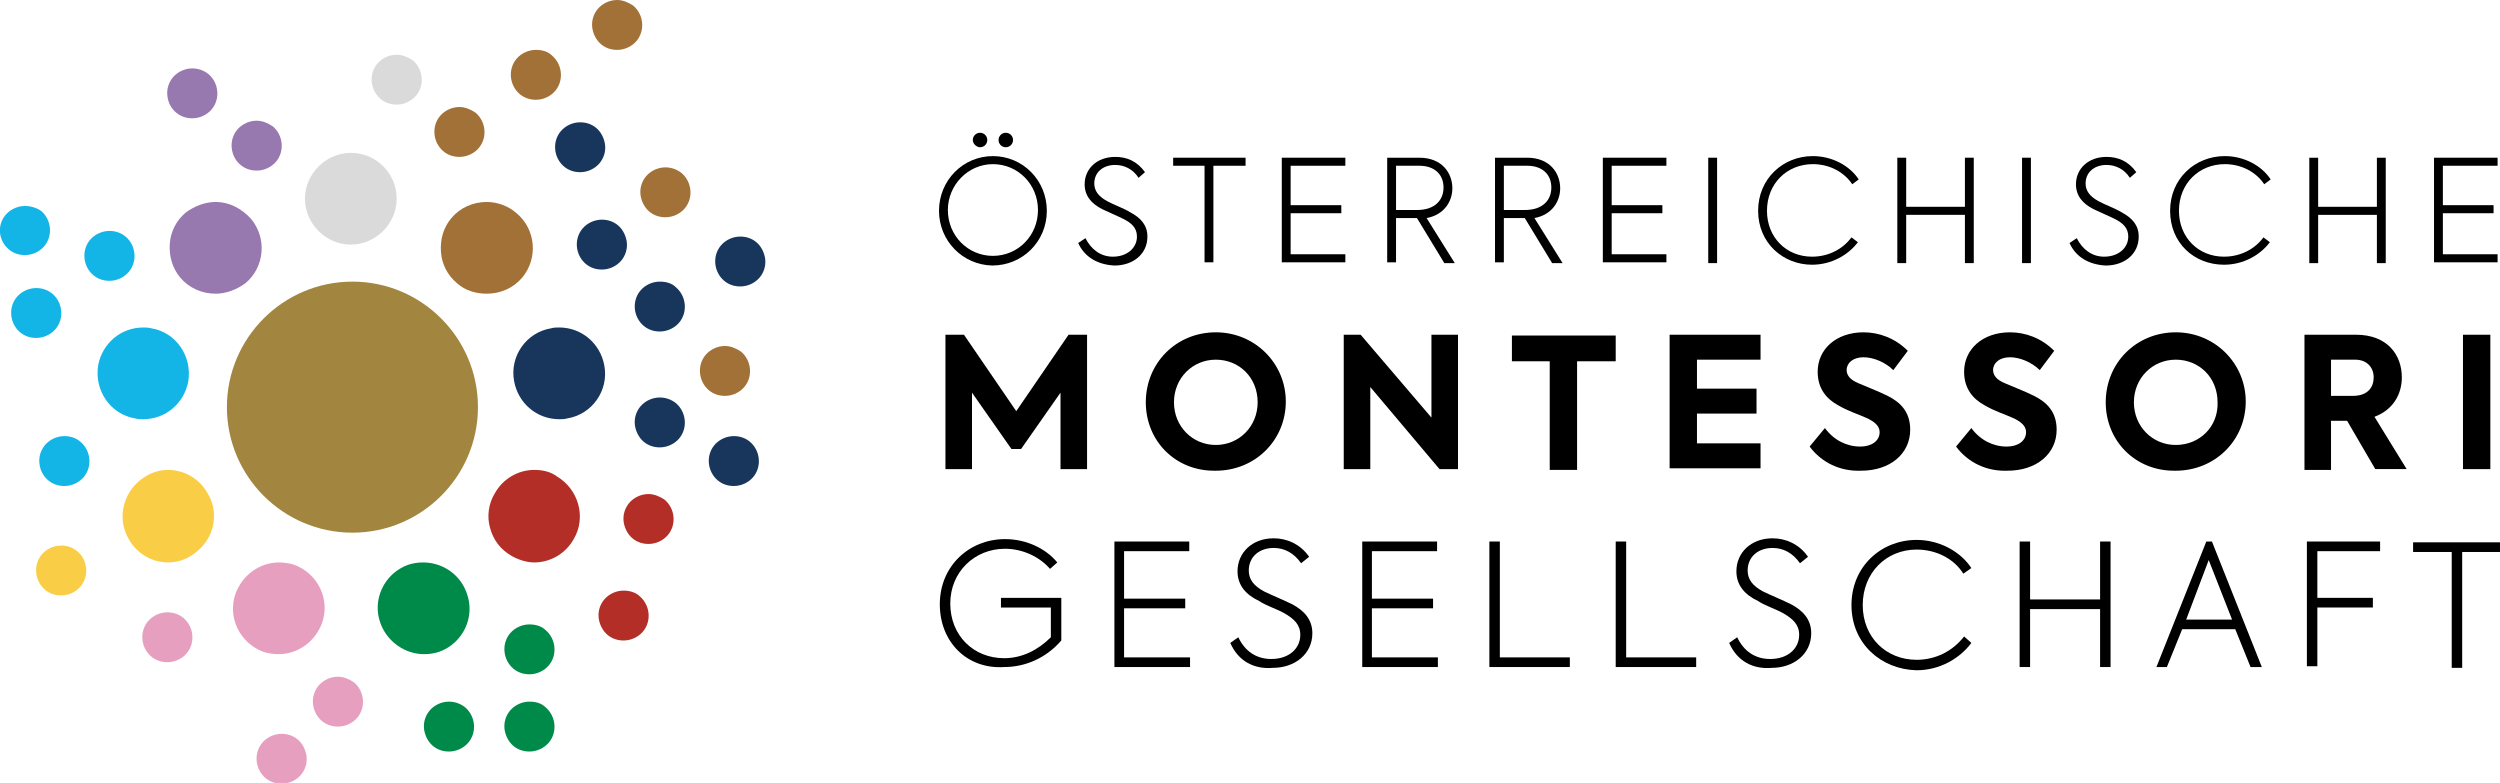 <?xml version="1.0" encoding="UTF-8"?>
<!-- Generator: Adobe Illustrator 27.2.0, SVG Export Plug-In . SVG Version: 6.00 Build 0)  -->
<svg xmlns="http://www.w3.org/2000/svg" xmlns:xlink="http://www.w3.org/1999/xlink" version="1.1" id="Ebene_1" x="0px" y="0px" viewBox="0 0 310.7 97.3" style="enable-background:new 0 0 310.7 97.3;" xml:space="preserve">
<style type="text/css">
	.st0{fill:#A2863F;}
	.st1{fill:#B32E27;}
	.st2{fill:#008A4A;}
	.st3{fill:#DADADA;}
	.st4{fill:#18365C;}
	.st5{fill:#A17137;}
	.st6{fill:#13B5E7;}
	.st7{fill:#F9CD45;}
	.st8{fill:#E79FC0;}
	.st9{fill:#9778AF;}
</style>
<g>
	<path d="M116.7,26.2c0-3.8,3-6.8,6.7-6.8c3.7,0,6.7,3,6.7,6.8s-3,6.8-6.8,6.8C119.6,32.9,116.7,29.9,116.7,26.2z M129,26.1   c0-3.2-2.5-5.7-5.6-5.7c-3.1,0-5.6,2.6-5.6,5.7c0,3.2,2.5,5.7,5.6,5.7C126.5,31.8,129,29.3,129,26.1z M120.9,17.4   c0-0.5,0.4-0.9,0.9-0.9c0.5,0,0.9,0.4,0.9,0.9c0,0.5-0.4,0.9-0.9,0.9C121.4,18.3,120.9,17.9,120.9,17.4z M124.1,17.4   c0-0.5,0.4-0.9,0.9-0.9c0.5,0,0.9,0.4,0.9,0.9c0,0.5-0.4,0.9-0.9,0.9C124.5,18.3,124.1,17.9,124.1,17.4z"></path>
	<path d="M134,30.2l0.9-0.6c0.7,1.4,1.9,2.3,3.4,2.3c1.8,0,3-1.1,3-2.5c0-1.1-0.7-1.7-1.7-2.2c-0.8-0.4-2-0.9-2.6-1.2   c-1.4-0.7-2.2-1.7-2.2-3.1c0-1.9,1.5-3.4,3.8-3.4c1.4,0,2.7,0.5,3.7,1.9l-0.8,0.7c-0.7-1.1-1.8-1.6-2.9-1.6c-1.5,0-2.6,0.9-2.6,2.3   c0,0.9,0.5,1.6,1.6,2.2c0.7,0.4,2.1,0.9,2.9,1.4c1.3,0.7,2.1,1.6,2.1,3c0,2.2-1.8,3.6-4.1,3.6C136.5,32.9,134.8,32,134,30.2z"></path>
	<path d="M145.8,20.6v-1h9v1h-4v12h-1.1v-12H145.8z"></path>
	<path d="M159.3,19.6h7.9v1h-6.8v4.9h6.3v1h-6.3v5.1h6.8v1h-7.9V19.6z"></path>
	<path d="M176.1,27.1h-2.6v5.5h-1.1V19.6h4c2.8,0,4.1,1.9,4.1,3.8c0,1.6-1,3.3-3.2,3.7l3.5,5.6h-1.3L176.1,27.1z M173.5,26.1h2.6   c2.2,0,3.3-1.2,3.3-2.8s-1.1-2.7-3-2.7h-2.9V26.1z"></path>
	<path d="M189.5,27.1h-2.6v5.5h-1.1V19.6h4c2.8,0,4.1,1.9,4.1,3.8c0,1.6-1,3.3-3.2,3.7l3.5,5.6h-1.3L189.5,27.1z M186.9,26.1h2.6   c2.2,0,3.3-1.2,3.3-2.8s-1.1-2.7-3-2.7h-2.9V26.1z"></path>
	<path d="M199.2,19.6h7.9v1h-6.8v4.9h6.3v1h-6.3v5.1h6.8v1h-7.9V19.6z"></path>
	<path d="M213.4,19.6v13.1h-1.1V19.6H213.4z"></path>
	<path d="M218.5,26.2c0-4,3.1-6.8,6.8-6.8c2.4,0,4.6,1.2,5.7,2.9l-0.8,0.6c-1-1.5-2.8-2.5-4.9-2.5c-3.2,0-5.7,2.4-5.7,5.8   c0,3.3,2.4,5.7,5.6,5.7c2,0,3.8-0.9,4.9-2.4l0.8,0.6c-1.2,1.6-3.3,2.8-5.7,2.8C221.6,32.9,218.5,30.2,218.5,26.2z"></path>
	<path d="M235.8,19.6h1.1v6.1h7.3v-6.1h1.1v13.1h-1.1v-6h-7.3v6h-1.1V19.6z"></path>
	<path d="M252.4,19.6v13.1h-1.1V19.6H252.4z"></path>
	<path d="M257.2,30.2l0.9-0.6c0.7,1.4,1.9,2.3,3.4,2.3c1.8,0,3-1.1,3-2.5c0-1.1-0.7-1.7-1.7-2.2c-0.8-0.4-2-0.9-2.6-1.2   c-1.4-0.7-2.2-1.7-2.2-3.1c0-1.9,1.5-3.4,3.8-3.4c1.4,0,2.7,0.5,3.7,1.9l-0.8,0.7c-0.7-1.1-1.8-1.6-2.9-1.6c-1.5,0-2.6,0.9-2.6,2.3   c0,0.9,0.5,1.6,1.6,2.2c0.7,0.4,2.1,0.9,2.9,1.4c1.3,0.7,2.1,1.6,2.1,3c0,2.2-1.8,3.6-4.1,3.6C259.7,32.9,258,32,257.2,30.2z"></path>
	<path d="M269.7,26.2c0-4,3.1-6.8,6.8-6.8c2.4,0,4.6,1.2,5.7,2.9l-0.8,0.6c-1-1.5-2.8-2.5-4.9-2.5c-3.2,0-5.7,2.4-5.7,5.8   c0,3.3,2.4,5.7,5.6,5.7c2,0,3.8-0.9,4.9-2.4l0.8,0.6c-1.2,1.6-3.3,2.8-5.7,2.8C272.7,32.9,269.7,30.2,269.7,26.2z"></path>
	<path d="M287,19.6h1.1v6.1h7.3v-6.1h1.1v13.1h-1.1v-6h-7.3v6H287V19.6z"></path>
	<path d="M302.5,19.6h7.9v1h-6.8v4.9h6.3v1h-6.3v5.1h6.8v1h-7.9V19.6z"></path>
	<path d="M117.6,41.6h2.2l6.5,9.5l6.5-9.5h2.3v16.7h-3.3v-9.5l-4.9,7h-1.2l-4.9-7v9.5h-3.3V41.6z"></path>
	<path d="M142.4,50c0-4.9,3.8-8.7,8.7-8.7c4.9,0,8.7,3.9,8.7,8.6c0,4.8-3.8,8.6-8.7,8.6C146.1,58.6,142.4,54.8,142.4,50z M156.3,50   c0-3.1-2.3-5.3-5.2-5.3c-2.9,0-5.2,2.3-5.2,5.3c0,3,2.3,5.3,5.2,5.3C154,55.3,156.3,53,156.3,50z"></path>
	<path d="M181.2,41.6v16.7h-2.3l-8.6-10.2v10.2H167V41.6h2.1l8.8,10.3V41.6H181.2z"></path>
	<path d="M187.9,44.9v-3.2h12.9v3.2H196v13.5h-3.4V44.9H187.9z"></path>
	<path d="M207.5,41.6h11.3v3.1h-7.9v3.6h7.4v3.1h-7.4v3.7h7.9v3.1h-11.3V41.6z"></path>
	<path d="M224.9,55.5l1.9-2.3c1.1,1.5,2.7,2.3,4.4,2.3c1.4,0,2.4-0.7,2.4-1.8c0-0.8-0.7-1.3-1.5-1.7c-1.1-0.5-2.4-0.9-3.6-1.6   c-1.5-0.8-2.6-2.1-2.6-4.2c0-2.8,2.3-4.9,5.7-4.9c1.9,0,3.9,0.7,5.5,2.3l-1.8,2.4c-1-1-2.5-1.6-3.7-1.6c-1.3,0-2.1,0.7-2.1,1.6   c0,0.8,0.7,1.3,1.4,1.6c0.9,0.4,2.5,1,3.7,1.6c1.6,0.8,2.8,2,2.8,4.2c0,3-2.5,5.1-6.1,5.1C228.7,58.6,226.4,57.5,224.9,55.5z"></path>
	<path d="M243.1,55.5l1.9-2.3c1.1,1.5,2.7,2.3,4.4,2.3c1.4,0,2.4-0.7,2.4-1.8c0-0.8-0.7-1.3-1.5-1.7c-1.1-0.5-2.4-0.9-3.6-1.6   c-1.5-0.8-2.6-2.1-2.6-4.2c0-2.8,2.3-4.9,5.7-4.9c1.9,0,3.9,0.7,5.5,2.3l-1.8,2.4c-1-1-2.5-1.6-3.7-1.6c-1.3,0-2.1,0.7-2.1,1.6   c0,0.8,0.7,1.3,1.4,1.6c0.9,0.4,2.5,1,3.7,1.6c1.6,0.8,2.8,2,2.8,4.2c0,3-2.5,5.1-6.1,5.1C246.9,58.6,244.6,57.5,243.1,55.5z"></path>
	<path d="M261.7,50c0-4.9,3.8-8.7,8.7-8.7c4.9,0,8.7,3.9,8.7,8.6c0,4.8-3.8,8.6-8.7,8.6C265.4,58.6,261.7,54.8,261.7,50z M275.6,50   c0-3.1-2.3-5.3-5.2-5.3c-2.9,0-5.2,2.3-5.2,5.3c0,3,2.3,5.3,5.2,5.3C273.4,55.3,275.7,53,275.6,50z"></path>
	<path d="M291.7,52.3h-2v6.1h-3.3V41.6h6.4c3.9,0,5.7,2.5,5.7,5.3c0,2-1,4-3.4,4.9l4,6.5h-3.9L291.7,52.3z M289.7,49.2h2.7   c1.9,0,2.6-1.1,2.6-2.3c0-1.2-0.8-2.2-2.3-2.2h-3V49.2z"></path>
	<path d="M309.5,41.6v16.7h-3.4V41.6H309.5z"></path>
	<path d="M116.8,75.1c0-4.8,3.7-8.1,8.1-8.1c2.7,0,5.1,1.2,6.5,2.9l-0.9,0.8c-1.3-1.5-3.4-2.5-5.6-2.5c-3.8,0-6.8,2.9-6.8,6.8   c0,4,2.9,6.8,6.7,6.8c2.2,0,4.2-1,5.8-2.6v-3.7h-6.2v-1.2h7.5v5.3c-1.9,2.2-4.5,3.3-7.1,3.3C120.2,83.2,116.8,79.8,116.8,75.1z"></path>
	<path d="M138.4,67.3h9.4v1.2h-8.1v5.9h7.6v1.2h-7.6v6.1h8.2v1.2h-9.4V67.3z"></path>
	<path d="M152.9,79.9l1-0.7c0.8,1.7,2.2,2.7,4.1,2.7c2.2,0,3.6-1.3,3.6-3c0-1.3-0.8-2-2-2.7c-0.9-0.5-2.4-1-3.1-1.5   c-1.7-0.8-2.7-2-2.7-3.7c0-2.3,1.8-4.1,4.5-4.1c1.6,0,3.3,0.7,4.4,2.3l-1,0.8c-0.9-1.3-2.1-1.9-3.4-1.9c-1.8,0-3.1,1.1-3.1,2.8   c0,1.1,0.6,1.9,1.9,2.6c0.8,0.4,2.5,1.1,3.5,1.6c1.5,0.8,2.5,1.9,2.5,3.6c0,2.6-2.2,4.3-4.9,4.3C155.9,83.2,153.9,82.2,152.9,79.9z   "></path>
	<path d="M169.2,67.3h9.4v1.2h-8.1v5.9h7.6v1.2h-7.6v6.1h8.2v1.2h-9.4V67.3z"></path>
	<path d="M185.1,67.3h1.3v14.4h8.7v1.2h-10V67.3z"></path>
	<path d="M200.8,67.3h1.3v14.4h8.7v1.2h-10V67.3z"></path>
	<path d="M214.9,79.9l1-0.7c0.8,1.7,2.2,2.7,4.1,2.7c2.2,0,3.6-1.3,3.6-3c0-1.3-0.8-2-2-2.7c-0.9-0.5-2.4-1-3.1-1.5   c-1.7-0.8-2.7-2-2.7-3.7c0-2.3,1.8-4.1,4.5-4.1c1.6,0,3.3,0.7,4.4,2.3l-1,0.8c-0.9-1.3-2.1-1.9-3.4-1.9c-1.8,0-3.1,1.1-3.1,2.8   c0,1.1,0.6,1.9,1.9,2.6c0.8,0.4,2.5,1.1,3.5,1.6c1.5,0.8,2.5,1.9,2.5,3.6c0,2.6-2.2,4.3-4.9,4.3C217.9,83.2,215.9,82.2,214.9,79.9z   "></path>
	<path d="M230.1,75.2c0-4.8,3.7-8.1,8.1-8.1c2.9,0,5.5,1.5,6.8,3.5l-1,0.7c-1.1-1.8-3.3-3-5.8-3c-3.8,0-6.7,2.9-6.7,6.9   c0,4,2.9,6.8,6.7,6.8c2.4,0,4.5-1.1,5.9-2.9l0.9,0.8c-1.4,1.9-3.9,3.4-6.8,3.4C233.8,83.2,230.1,80,230.1,75.2z"></path>
	<path d="M251,67.3h1.3v7.2h8.7v-7.2h1.3v15.6H261v-7.2h-8.7v7.2H251V67.3z"></path>
	<path d="M277.8,78.2h-6.6l-1.9,4.7H268l6.2-15.6h0.7l6.2,15.6h-1.4L277.8,78.2z M271.7,77h5.7l-2.9-7.4L271.7,77z"></path>
	<path d="M286.8,67.3h9v1.2h-7.8v5.8h6.9v1.2h-6.9v7.3h-1.3V67.3z"></path>
	<path d="M299.9,68.6v-1.2h10.8v1.2h-4.7v14.4h-1.3V68.6H299.9z"></path>
</g>
<g>
	<g>
		<path class="st0" d="M59.4,50.6c0,8.6-7,15.6-15.6,15.6s-15.6-7-15.6-15.6S35.2,35,43.8,35S59.4,42,59.4,50.6z"></path>
	</g>
	<g>
		<path class="st1" d="M66.4,58.4L66.4,58.4c-2,0-3.9,1.1-4.9,2.9c-0.8,1.3-1,2.9-0.6,4.3c0.4,1.5,1.3,2.7,2.7,3.5    c0.9,0.5,1.9,0.8,2.8,0.8c2,0,3.9-1.1,4.9-2.9c1.6-2.7,0.6-6.2-2.1-7.8C68.4,58.6,67.4,58.4,66.4,58.4L66.4,58.4z"></path>
	</g>
	<g>
		<path class="st1" d="M77.5,73.4L77.5,73.4c-0.9,0-1.8,0.4-2.4,1.1c-0.5,0.6-0.8,1.4-0.7,2.3c0.1,0.8,0.5,1.6,1.1,2.1    c0.6,0.5,1.3,0.7,2,0.7c0.9,0,1.8-0.4,2.4-1.1c1.1-1.3,0.9-3.3-0.4-4.4C79,73.6,78.2,73.4,77.5,73.4L77.5,73.4z"></path>
	</g>
	<g>
		<path class="st1" d="M80.6,61.4L80.6,61.4c-0.9,0-1.8,0.4-2.4,1.1c-0.5,0.6-0.8,1.4-0.7,2.3c0.1,0.8,0.5,1.6,1.1,2.1    c0.6,0.5,1.3,0.7,2,0.7c0.9,0,1.8-0.4,2.4-1.1c1.1-1.3,0.9-3.3-0.4-4.4C82,61.7,81.3,61.4,80.6,61.4L80.6,61.4z"></path>
	</g>
	<g>
		<path class="st2" d="M52.6,69.9c-0.7,0-1.3,0.1-1.9,0.3c-3,1.1-4.5,4.4-3.4,7.3c0.8,2.2,3,3.8,5.4,3.8c0.7,0,1.3-0.1,1.9-0.3    c3-1.1,4.5-4.4,3.4-7.3C57.2,71.4,55,69.9,52.6,69.9L52.6,69.9z"></path>
	</g>
	<g>
		<path class="st2" d="M65.8,77.6L65.8,77.6c-0.9,0-1.8,0.4-2.4,1.1c-1.1,1.3-0.9,3.3,0.4,4.4c0.6,0.5,1.3,0.7,2,0.7    c0.9,0,1.8-0.4,2.4-1.1c1.1-1.3,0.9-3.3-0.4-4.4C67.3,77.8,66.5,77.6,65.8,77.6L65.8,77.6z"></path>
	</g>
	<g>
		<path class="st2" d="M65.8,87.2L65.8,87.2c-0.9,0-1.8,0.4-2.4,1.1c-0.5,0.6-0.8,1.4-0.7,2.3c0.1,0.8,0.5,1.6,1.1,2.1    c0.6,0.5,1.3,0.7,2,0.7c0.9,0,1.8-0.4,2.4-1.1c1.1-1.3,0.9-3.3-0.4-4.4C67.3,87.4,66.6,87.2,65.8,87.2L65.8,87.2z"></path>
	</g>
	<g>
		<path class="st2" d="M55.8,87.2L55.8,87.2c-0.9,0-1.8,0.4-2.4,1.1c-0.5,0.6-0.8,1.4-0.7,2.3c0.1,0.8,0.5,1.6,1.1,2.1    c0.6,0.5,1.3,0.7,2,0.7c0.9,0,1.8-0.4,2.4-1.1c1.1-1.3,0.9-3.3-0.4-4.4C57.3,87.5,56.6,87.2,55.8,87.2L55.8,87.2z"></path>
	</g>
	<path class="st3" d="M43.6,19c-3.1,0-5.7,2.6-5.7,5.7s2.6,5.7,5.7,5.7s5.7-2.6,5.7-5.7S46.8,19,43.6,19L43.6,19z"></path>
	<g>
		<path class="st3" d="M49.3,6.8L49.3,6.8c-0.9,0-1.8,0.4-2.4,1.1c-1.1,1.3-0.9,3.3,0.4,4.4c0.6,0.5,1.3,0.7,2,0.7    c0.9,0,1.8-0.4,2.4-1.1c0.5-0.6,0.8-1.4,0.7-2.3s-0.5-1.6-1.1-2.1C50.7,7.1,50,6.8,49.3,6.8L49.3,6.8z"></path>
	</g>
	<g>
		<path class="st4" d="M69.5,40.7c-0.3,0-0.7,0-1,0.1c-3.1,0.5-5.2,3.5-4.6,6.6c0.5,2.7,2.8,4.7,5.6,4.7c0.3,0,0.7,0,1-0.1    c3.1-0.5,5.2-3.5,4.6-6.6C74.6,42.7,72.3,40.7,69.5,40.7L69.5,40.7z"></path>
	</g>
	<g>
		<path class="st4" d="M72.1,15.2L72.1,15.2c-0.9,0-1.8,0.4-2.4,1.1c-1.1,1.3-0.9,3.3,0.4,4.4c0.6,0.5,1.3,0.7,2,0.7    c0.9,0,1.8-0.4,2.4-1.1c0.5-0.6,0.8-1.4,0.7-2.3c-0.1-0.8-0.5-1.6-1.1-2.1C73.5,15.4,72.8,15.2,72.1,15.2L72.1,15.2z"></path>
	</g>
	<g>
		<path class="st4" d="M74.8,27.3L74.8,27.3c-0.9,0-1.8,0.4-2.4,1.1c-1.1,1.3-0.9,3.3,0.4,4.4c0.6,0.5,1.3,0.7,2,0.7    c0.9,0,1.8-0.4,2.4-1.1c0.5-0.6,0.8-1.4,0.7-2.3c-0.1-0.8-0.5-1.6-1.1-2.1C76.2,27.5,75.5,27.3,74.8,27.3L74.8,27.3z"></path>
	</g>
	<g>
		<path class="st4" d="M82,35L82,35c-0.9,0-1.8,0.4-2.4,1.1c-1.1,1.3-0.9,3.3,0.4,4.4c0.6,0.5,1.3,0.7,2,0.7c0.9,0,1.8-0.4,2.4-1.1    c1.1-1.3,0.9-3.3-0.4-4.4C83.5,35.2,82.8,35,82,35L82,35z"></path>
	</g>
	<g>
		<path class="st4" d="M91.2,54.2L91.2,54.2c-0.9,0-1.8,0.4-2.4,1.1c-1.1,1.3-0.9,3.3,0.4,4.4c0.6,0.5,1.3,0.7,2,0.7    c0.9,0,1.8-0.4,2.4-1.1c1.1-1.3,0.9-3.3-0.4-4.4C92.6,54.4,91.9,54.2,91.2,54.2L91.2,54.2z"></path>
	</g>
	<g>
		<path class="st4" d="M82,49.4L82,49.4c-0.9,0-1.8,0.4-2.4,1.1c-0.5,0.6-0.8,1.4-0.7,2.3c0.1,0.8,0.5,1.6,1.1,2.1    c0.6,0.5,1.3,0.7,2,0.7c0.9,0,1.8-0.4,2.4-1.1c1.1-1.3,0.9-3.3-0.4-4.4C83.5,49.7,82.8,49.4,82,49.4L82,49.4z"></path>
	</g>
	<g>
		<path class="st4" d="M92,29.4L92,29.4c-0.9,0-1.8,0.4-2.4,1.1c-1.1,1.3-0.9,3.3,0.4,4.4c0.6,0.5,1.3,0.7,2,0.7    c0.9,0,1.8-0.4,2.4-1.1c0.5-0.6,0.8-1.4,0.7-2.3c-0.1-0.8-0.5-1.6-1.1-2.1C93.4,29.6,92.7,29.4,92,29.4L92,29.4z"></path>
	</g>
	<path class="st5" d="M60.5,25.1L60.5,25.1c-1.7,0-3.3,0.7-4.4,2c-1,1.2-1.4,2.6-1.3,4.2c0.1,1.5,0.8,2.9,2,3.9   c1,0.9,2.3,1.3,3.7,1.3c1.7,0,3.3-0.7,4.4-2c2-2.4,1.7-6-0.7-8C63.2,25.6,61.8,25.1,60.5,25.1L60.5,25.1z"></path>
	<g>
		<path class="st5" d="M57.1,13.3L57.1,13.3c-0.9,0-1.8,0.4-2.4,1.1c-1.1,1.3-0.9,3.3,0.4,4.4c0.6,0.5,1.3,0.7,2,0.7    c0.9,0,1.8-0.4,2.4-1.1c1.1-1.3,0.9-3.3-0.4-4.4C58.5,13.6,57.8,13.3,57.1,13.3L57.1,13.3z"></path>
	</g>
	<g>
		<path class="st5" d="M76.7,0L76.7,0c-0.9,0-1.8,0.4-2.4,1.1c-0.5,0.6-0.8,1.4-0.7,2.3c0.1,0.8,0.5,1.6,1.1,2.1    c0.6,0.5,1.3,0.7,2,0.7c0.9,0,1.8-0.4,2.4-1.1c1.1-1.3,0.9-3.3-0.4-4.4C78.1,0.3,77.4,0,76.7,0L76.7,0z"></path>
	</g>
	<g>
		<path class="st5" d="M82.7,20.8L82.7,20.8c-0.9,0-1.8,0.4-2.4,1.1c-0.5,0.6-0.8,1.4-0.7,2.3c0.1,0.8,0.5,1.6,1.1,2.1    c0.6,0.5,1.3,0.7,2,0.7c0.9,0,1.8-0.4,2.4-1.1c1.1-1.3,0.9-3.3-0.4-4.4C84.2,21.1,83.5,20.8,82.7,20.8L82.7,20.8z"></path>
	</g>
	<g>
		<path class="st5" d="M90.1,43L90.1,43c-0.9,0-1.8,0.4-2.4,1.1c-1.1,1.3-0.9,3.3,0.4,4.4c0.6,0.5,1.3,0.7,2,0.7    c0.9,0,1.8-0.4,2.4-1.1c1.1-1.3,0.9-3.3-0.4-4.4C91.5,43.3,90.8,43,90.1,43L90.1,43z"></path>
	</g>
	<g>
		<path class="st5" d="M66.6,6.2L66.6,6.2c-0.9,0-1.8,0.4-2.4,1.1c-1.1,1.3-0.9,3.3,0.4,4.4c0.6,0.5,1.3,0.7,2,0.7    c0.9,0,1.8-0.4,2.4-1.1c1.1-1.3,0.9-3.3-0.4-4.4C68.1,6.4,67.4,6.2,66.6,6.2L66.6,6.2z"></path>
	</g>
	<path class="st6" d="M17.8,40.7L17.8,40.7c-2.8,0-5.1,2-5.6,4.7c-0.5,3.1,1.5,6.1,4.6,6.6c0.3,0.1,0.7,0.1,1,0.1   c2.8,0,5.1-2,5.6-4.7c0.5-3.1-1.5-6.1-4.6-6.6C18.4,40.7,18.1,40.7,17.8,40.7L17.8,40.7z"></path>
	<g>
		<path class="st6" d="M3.1,25.6L3.1,25.6c-0.9,0-1.8,0.4-2.4,1.1C-0.4,28-0.2,29.9,1.1,31c0.6,0.5,1.3,0.7,2,0.7    c0.9,0,1.8-0.4,2.4-1.1c1.1-1.3,0.9-3.3-0.4-4.4C4.5,25.8,3.8,25.6,3.1,25.6L3.1,25.6z"></path>
	</g>
	<g>
		<path class="st6" d="M4.5,35.8L4.5,35.8c-0.9,0-1.8,0.4-2.4,1.1c-1.1,1.3-0.9,3.3,0.4,4.4c0.6,0.5,1.3,0.7,2,0.7    c0.9,0,1.8-0.4,2.4-1.1c0.5-0.6,0.8-1.4,0.7-2.3S7.1,37,6.5,36.5C5.9,36,5.2,35.8,4.5,35.8L4.5,35.8z"></path>
	</g>
	<g>
		<path class="st6" d="M13.6,28.7L13.6,28.7c-0.9,0-1.8,0.4-2.4,1.1c-1.1,1.3-0.9,3.3,0.4,4.4c0.6,0.5,1.3,0.7,2,0.7    c0.9,0,1.8-0.4,2.4-1.1c0.5-0.6,0.8-1.4,0.7-2.3s-0.5-1.6-1.1-2.1C15,28.9,14.3,28.7,13.6,28.7L13.6,28.7z"></path>
	</g>
	<g>
		<path class="st6" d="M8,54.2L8,54.2c-0.9,0-1.8,0.4-2.4,1.1c-0.5,0.6-0.8,1.4-0.7,2.3s0.5,1.6,1.1,2.1c0.6,0.5,1.3,0.7,2,0.7    c0.9,0,1.8-0.4,2.4-1.1c1.1-1.3,0.9-3.3-0.4-4.4C9.4,54.4,8.7,54.2,8,54.2L8,54.2z"></path>
	</g>
	<g>
		<path class="st7" d="M20.9,58.4L20.9,58.4c-1,0-2,0.3-2.8,0.8c-2.7,1.6-3.7,5.1-2.1,7.8c1,1.8,2.9,2.9,4.9,2.9c1,0,2-0.3,2.8-0.8    c1.3-0.8,2.3-2,2.7-3.5c0.4-1.5,0.2-3-0.6-4.3C24.8,59.5,22.9,58.4,20.9,58.4L20.9,58.4z"></path>
	</g>
	<g>
		<path class="st7" d="M7.6,67.8L7.6,67.8c-0.9,0-1.8,0.4-2.4,1.1c-1.1,1.3-0.9,3.3,0.4,4.4c0.6,0.5,1.3,0.7,2,0.7    c0.9,0,1.8-0.4,2.4-1.1c0.5-0.6,0.8-1.4,0.7-2.3s-0.5-1.6-1.1-2.1C9,68,8.3,67.8,7.6,67.8L7.6,67.8z"></path>
	</g>
	<g>
		<path class="st8" d="M34.7,69.9L34.7,69.9c-2.4,0-4.5,1.5-5.4,3.8c-1.1,3,0.5,6.2,3.4,7.3c0.6,0.2,1.3,0.3,1.9,0.3    c2.4,0,4.5-1.5,5.4-3.8c1.1-3-0.5-6.2-3.4-7.3C36,70,35.3,69.9,34.7,69.9L34.7,69.9z"></path>
	</g>
	<g>
		<path class="st8" d="M20.8,76.1L20.8,76.1c-0.9,0-1.8,0.4-2.4,1.1c-1.1,1.3-0.9,3.3,0.4,4.4c0.6,0.5,1.3,0.7,2,0.7    c0.9,0,1.8-0.4,2.4-1.1c1.1-1.3,0.9-3.3-0.4-4.4C22.2,76.3,21.5,76.1,20.8,76.1L20.8,76.1z"></path>
	</g>
	<g>
		<path class="st8" d="M42,84.1L42,84.1c-0.9,0-1.8,0.4-2.4,1.1c-1.1,1.3-0.9,3.3,0.4,4.4c0.6,0.5,1.3,0.7,2,0.7    c0.9,0,1.8-0.4,2.4-1.1c1.1-1.3,0.9-3.3-0.4-4.4C43.4,84.4,42.7,84.1,42,84.1L42,84.1z"></path>
	</g>
	<g>
		<path class="st8" d="M35,91.2L35,91.2c-0.9,0-1.8,0.4-2.4,1.1c-1.1,1.3-0.9,3.3,0.4,4.4c0.6,0.5,1.3,0.7,2,0.7    c0.9,0,1.8-0.4,2.4-1.1c0.5-0.6,0.8-1.4,0.7-2.3c-0.1-0.8-0.5-1.6-1.1-2.1C36.4,91.4,35.7,91.2,35,91.2L35,91.2z"></path>
	</g>
	<g>
		<path class="st9" d="M26.8,25.1L26.8,25.1c-1.3,0-2.6,0.5-3.7,1.3c-1.2,1-1.9,2.4-2,3.9c-0.1,1.5,0.3,3,1.3,4.2    c1.1,1.3,2.7,2,4.4,2c1.3,0,2.6-0.5,3.7-1.3c2.4-2,2.7-5.6,0.7-8C30,25.9,28.5,25.1,26.8,25.1L26.8,25.1z"></path>
	</g>
	<g>
		<path class="st9" d="M23.9,8.5L23.9,8.5c-0.9,0-1.8,0.4-2.4,1.1c-0.5,0.6-0.8,1.4-0.7,2.3s0.5,1.6,1.1,2.1c0.6,0.5,1.3,0.7,2,0.7    c0.9,0,1.8-0.4,2.4-1.1c1.1-1.3,0.9-3.3-0.4-4.4C25.4,8.8,24.7,8.5,23.9,8.5L23.9,8.5z"></path>
	</g>
	<g>
		<path class="st9" d="M31.9,15L31.9,15c-0.9,0-1.8,0.4-2.4,1.1c-0.5,0.6-0.8,1.4-0.7,2.3s0.5,1.6,1.1,2.1c0.6,0.5,1.3,0.7,2,0.7    c0.9,0,1.8-0.4,2.4-1.1c1.1-1.3,0.9-3.3-0.4-4.4C33.3,15.3,32.6,15,31.9,15L31.9,15z"></path>
	</g>
</g>
</svg>
